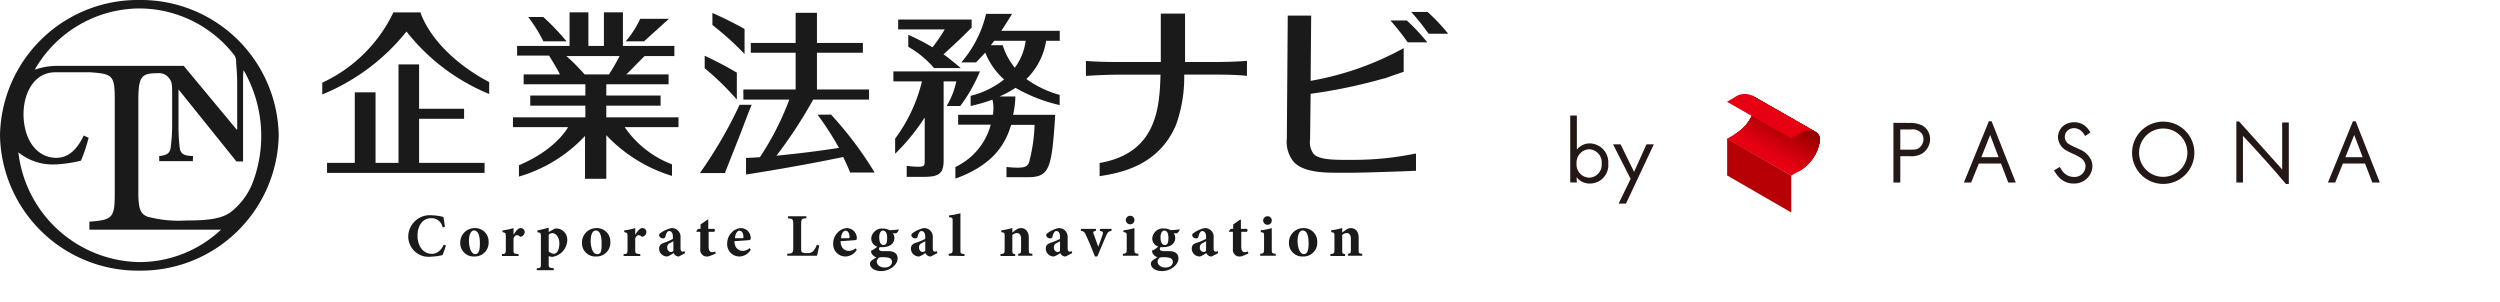 <svg xmlns="http://www.w3.org/2000/svg" xmlns:xlink="http://www.w3.org/1999/xlink" viewBox="0 0 272.14 32.91"><defs><style>.cls-1{fill:#e60012;}.cls-2{fill:#1a1a1a;}.cls-3{fill:#231815;}.cls-4{fill:#b60005;}.cls-5{clip-path:url(#clip-path);}.cls-6{fill:#e50012;}.cls-7{fill:#e40011;}.cls-8{fill:#e20011;}.cls-9{fill:#e10011;}.cls-10{fill:#df0011;}.cls-11{fill:#de0010;}.cls-12{fill:#dc0010;}.cls-13{fill:#db0010;}.cls-14{fill:#d9000f;}.cls-15{fill:#d8000f;}.cls-16{fill:#d6000f;}.cls-17{fill:#d5000f;}.cls-18{fill:#d3000e;}.cls-19{fill:#d1000e;}.cls-20{fill:#d0000e;}.cls-21{fill:#ce000d;}.cls-22{fill:#cd000d;}.cls-23{fill:#cb000d;}.cls-24{fill:#c9000c;}.cls-25{fill:#c8000c;}.cls-26{fill:#c6000b;}.cls-27{fill:#c5000a;}.cls-28{fill:#c3000a;}.cls-29{fill:#c10009;}.cls-30{fill:#c00008;}.cls-31{fill:#be0008;}.cls-32{fill:#bc0007;}.cls-33{fill:#ba0007;}.cls-34{fill:#b90006;}.cls-35{fill:#b70006;}.cls-36{fill:#b50005;}.cls-37{fill:#b40005;}.cls-38{fill:#b20004;}.cls-39{fill:#b00004;}.cls-40{fill:#ae0003;}.cls-41{fill:#ad0002;}.cls-42{fill:#ab0002;}.cls-43{fill:#a90001;}.cls-44{fill:#a70001;}.cls-45{fill:#a60000;}.cls-46{fill:#a40000;}.cls-47{fill:#a20000;}.cls-48{fill:#a00000;}.cls-49{fill:#9e0000;}.cls-50{fill:#9c0000;}.cls-51{fill:#9b0000;}.cls-52{fill:#900;}.cls-53{fill:#970000;}.cls-54{fill:#950000;}.cls-55{fill:#930000;}.cls-56{fill:#910000;}.cls-57{fill:none;}</style><clipPath id="clip-path"><path class="cls-1" d="M197.68,14.38l-7-4a1,1,0,0,1,.43.91,4.61,4.61,0,0,1-2.33,3.36l-.79.46,7,4,.79-.45a4.63,4.63,0,0,0,2.33-3.36A1,1,0,0,0,197.68,14.38Z"/></clipPath></defs><g id="レイヤー_2" data-name="レイヤー 2"><g id="レイヤー_1-2" data-name="レイヤー 1"><path class="cls-2" d="M15.17,0A15,15,0,0,0,0,14.73,15,15,0,0,0,15.17,29.46,15,15,0,0,0,30.34,14.73,15,15,0,0,0,15.17,0ZM27.5,19.9A7.59,7.59,0,0,1,25.23,23c-1,.81-2.52,1-4.94,1a13.34,13.34,0,0,1-4.23-.41c-.8-.31-1-.93-1-2.62v-10c0-2.64.31-3,2.1-3h0a1.37,1.37,0,0,1,1.26.56c.29.37.32.67.32,1.69v3.16a19.3,19.3,0,0,1-.15,2.6c-.06.68-.41.93-1.26,1v.56H21v-.56c-1.12,0-1.38-.34-1.45-1a21.64,21.64,0,0,1-.12-2.55V9.73h0l6.31,7.85h.72V9.18c0-.64,0-1.14.05-1.55A14.31,14.31,0,0,1,27.5,19.9ZM15.17.92A13.11,13.11,0,0,1,25.5,6a1.17,1.17,0,0,1,.2.57c0,.46.12,1.2.12,2.59V14.1h-.06L20,7.17H6.29a7.38,7.38,0,0,0-2.51.42A13.2,13.2,0,0,1,15.17.92ZM2,16.58A5.92,5.92,0,0,0,6,17.9a14.45,14.45,0,0,0,2.81-.41A17.5,17.5,0,0,0,9.65,15l-.53-.25c-.77,1.59-1.71,2.43-3,2.43-2.06,0-3.56-1.91-3.56-4.81C2.59,10,3.8,7.87,6,7.87H9.85c2.43.18,2.64.34,2.64,3v10.2c0,2.65-.24,2.87-2.76,3.06V25H24.06a13,13,0,0,1-8.89,3.53A13.49,13.49,0,0,1,2,16.58Z"/><path class="cls-2" d="M80.21,10.84h0V7.91a38.77,38.77,0,0,0-3.5-1.84V7.43A29.57,29.57,0,0,1,80.21,10.84Z"/><path class="cls-2" d="M80.51,11.41a48.66,48.66,0,0,1-4.32,7.43h2.74a2.21,2.21,0,0,1,.13-.39l1.44-3.64c.44-1.11,1-2.68,1.33-3.4Z"/><path class="cls-2" d="M81.05,5.88l0,0V3.15c-1.19-.66-2.28-1.2-3.5-1.74V2.72A32,32,0,0,1,81.05,5.88Z"/><path class="cls-2" d="M89,12.49a33.53,33.53,0,0,1,2.33,3.61c-2.22.33-3.72.54-6.81.85a49.28,49.28,0,0,0,4-6.11H94.6V9.74H88.93v-4h5V4.67h-5V1.39H86.61V4.67H81.73V5.74h4.88v4H80.92v1.1h5a30.43,30.43,0,0,1-3.2,6.27c-.69.05-1.1.07-1.51.08V19c4-.63,7.56-1.28,10.58-1.91.34.71.57,1.24.76,1.69h2.66a39.62,39.62,0,0,0-4.75-6.31Z"/><path class="cls-2" d="M101.51,5.15a22.64,22.64,0,0,0-2.64-1.36v1.3a10.82,10.82,0,0,1,2.81,2.32h2.9c-.22-.2-1.39-1.17-1.87-1.5,1.09-1,1.82-1.65,3.06-2.91l0,0V2.13h-8V3.2h5.07A17.67,17.67,0,0,1,101.51,5.15Z"/><path class="cls-2" d="M153.14,2.23h-1.78a27.93,27.93,0,0,1,1.88,2.38h2.13A21.61,21.61,0,0,0,153.14,2.23Z"/><path class="cls-2" d="M155.4,1.3h-1.78a25.83,25.83,0,0,1,1.89,2.37h2.13A20,20,0,0,0,155.4,1.3Z"/><path class="cls-2" d="M72.82,2.05H69.69A10.47,10.47,0,0,1,68.11,4.5h2C71,3.69,72.46,2.37,72.82,2.05Z"/><path class="cls-2" d="M147.56,17.4H146.2c-1.82,0-2.74-.18-3.19-.63a2.07,2.07,0,0,1-.4-1.56l.06-5a57,57,0,0,0,7.94-1.66c.16,0,.5-.16.89-.29s.91-.32,1.3-.44V5.24A32.49,32.49,0,0,1,142.67,8.8l.06-7.1h-2.55l-.1,13.39a3.42,3.42,0,0,0,.8,2.59c.76.76,2.14,1.12,4.36,1.12h2.24c.54,0,5.14-.13,6.56-.21h.1V16.73l-.13,0A33.11,33.11,0,0,1,147.56,17.4Z"/><path class="cls-2" d="M66,11.5h5.91V10.4H66V9.17h6.78V8.1H68.17c.33-.29,1.25-1.26,2-2h3.24V5h-5.6V1.34H65.74V5H64.05V1.34H62V5H56.29V6.05h3.48c.4.66,1,1.64,1.18,2.05H57V9.17h6.72V10.4h-6v1.1h6v1.27H55.84v1.07h6c-.39.67-1.78,2.63-5.35,4.15v1.23a15.92,15.92,0,0,0,7.19-4.42v4.66H66V14.72a16.49,16.49,0,0,0,7.15,4.43V17.89A11,11,0,0,1,68,13.84h5.86V12.77H66ZM63.64,8.1c-.42-.47-1.29-1.42-2-2h5.81A22.2,22.2,0,0,1,66.29,8.1Z"/><path class="cls-2" d="M103.08,11.54h1.45a17.3,17.3,0,0,0,2.08-3.62l.07-.15H97.25V8.86h3.11a17.19,17.19,0,0,1-2.92,6.23v1.65a22.65,22.65,0,0,0,3.22-3.95v4.66c0,.56,0,.7-.74.7a10.2,10.2,0,0,1-1.22-.1v1.2h1.92c1.63,0,2.1-.41,2.1-1.8V8.86h1.38a8.61,8.61,0,0,1-1,2.59Z"/><path class="cls-2" d="M132.41,6.75H129c0-.85,0-4.14,0-5.27h-2.64c0,1.86,0,4.13,0,5.27h-4.67c-.22,0-2.09,0-3.36-.11h-.12V8.26h.12c.84-.07,2.51-.13,3.36-.13h4.64c-.11,3.43-.32,8.53-6.63,9.61v1.44c2-.33,6.37-1,8.31-5.57a15.31,15.31,0,0,0,.9-5.41V8.12h3.39c.2,0,2.31,0,3.32.13h.12V6.63h-.12C134.58,6.73,132.7,6.75,132.41,6.75Z"/><path class="cls-2" d="M45.79,1.43l0-.08h-3l0,.07A16.05,16.05,0,0,1,35.08,9v1.28a22.73,22.73,0,0,0,9.17-6.85,22.07,22.07,0,0,0,9,6.8V8.93C50.45,7.49,47.06,4.8,45.79,1.43Z"/><path class="cls-2" d="M61.67,4.5h0a25.33,25.33,0,0,0-2.53-2.65H57.5A16.09,16.09,0,0,1,59.15,4.5Z"/><polygon class="cls-2" points="45.62 12.93 50.52 12.93 50.52 11.84 45.62 11.84 45.62 7.01 43.38 7.01 43.38 17.73 40.88 17.73 40.88 10.05 38.62 10.05 38.62 17.73 35.6 17.73 35.6 18.82 52.75 18.82 52.75 17.73 45.62 17.73 45.62 12.93"/><path class="cls-2" d="M110.17,1.51h-2.83a12.43,12.43,0,0,1-2.61,5.18l-.08.1h1.6c.25-.25.53-.56,1-1.06a7.83,7.83,0,0,0,2.05,2.92,9.43,9.43,0,0,1-3.64,1.78v1.11l.65-.16a17.86,17.86,0,0,0,1.72-.53,3.23,3.23,0,0,1,.11.87,4.18,4.18,0,0,1-.06.78h-3.78v1.07h3.55A7.15,7.15,0,0,1,104,18.18v1.24l.07,0c4.23-1.55,5.42-3.91,6-5.83h2.55a18.09,18.09,0,0,1-.59,4.05c-.17.47-.45.61-1.25.61a9.62,9.62,0,0,1-1.22-.08v1.12h2.3c2.39,0,2.63-.92,3-6.66V12.5h-4.58a9.89,9.89,0,0,0,.25-2h-1.72a10.68,10.68,0,0,0,1.73-.94,17.39,17.39,0,0,0,4.81,1.88V10.33a11.17,11.17,0,0,1-3.62-1.73,7.43,7.43,0,0,0,2.15-4.16h1.48V3.35H109C109.25,3,109.93,1.91,110.17,1.51Zm1.48,2.93a6.29,6.29,0,0,1-1.18,2.93,7.28,7.28,0,0,1-1.32-2.45h-1.29l.16-.21c.07-.08.13-.16.21-.27Z"/><path class="cls-2" d="M48.54,26.72a9.08,9.08,0,0,1-.37,1.05,6.43,6.43,0,0,1-1.23.17,2.22,2.22,0,0,1-2.5-2.2,2.35,2.35,0,0,1,2.63-2.3,5.15,5.15,0,0,1,1.2.18c.06.36.11.66.16,1.08l-.25.05a1.22,1.22,0,0,0-1.24-1c-1,0-1.49.91-1.49,1.88,0,1.22.66,2,1.56,2,.55,0,1-.35,1.3-1Z"/><path class="cls-2" d="M51.69,24.83a1.46,1.46,0,0,1,1.5,1.5,1.5,1.5,0,0,1-1.54,1.59,1.45,1.45,0,0,1-1.55-1.47,1.57,1.57,0,0,1,1.58-1.62Zm-.1.26c-.27,0-.54.35-.54,1.12s.26,1.45.68,1.45c.25,0,.51-.16.51-1.14s-.23-1.43-.65-1.43Z"/><path class="cls-2" d="M55.92,25.53c.24-.41.5-.7.74-.7a.42.42,0,0,1,.45.42.53.53,0,0,1-.33.49.19.19,0,0,1-.2,0,.46.46,0,0,0-.31-.14c-.12,0-.26.09-.37.34v1.24c0,.41,0,.43.55.48v.21H54.64v-.21c.35,0,.42-.07.42-.48V25.7c0-.34-.05-.36-.36-.43v-.19a7.54,7.54,0,0,0,1.2-.25v.7Z"/><path class="cls-2" d="M60.19,25a.72.72,0,0,1,.36-.13,1.21,1.21,0,0,1,1.2,1.28,1.9,1.9,0,0,1-1.61,1.81,1.15,1.15,0,0,1-.41-.08v.85c0,.38,0,.42.55.47v.21H58.43v-.21c.43,0,.45-.09.45-.47v-3c0-.37-.06-.4-.38-.45v-.2c.36-.06.79-.18,1.23-.3v.48Zm-.46,2.37a1,1,0,0,0,.54.26c.36,0,.62-.44.62-1.14s-.42-1.11-.74-1.11a.61.61,0,0,0-.42.16Z"/><path class="cls-2" d="M64.93,24.83a1.46,1.46,0,0,1,1.51,1.5,1.5,1.5,0,0,1-1.54,1.59,1.45,1.45,0,0,1-1.55-1.47,1.57,1.57,0,0,1,1.58-1.62Zm-.09.26c-.28,0-.54.35-.54,1.12s.26,1.45.67,1.45.52-.16.52-1.14-.23-1.43-.65-1.43Z"/><path class="cls-2" d="M69.17,25.53c.24-.41.5-.7.74-.7a.42.42,0,0,1,.45.42.53.53,0,0,1-.33.49.19.19,0,0,1-.2,0,.5.5,0,0,0-.31-.14c-.13,0-.26.09-.37.34v1.24c0,.41,0,.43.55.48v.21H67.88v-.21c.36,0,.43-.07.43-.48V25.7c0-.34-.06-.36-.36-.43v-.19a7.54,7.54,0,0,0,1.2-.25v.7Z"/><path class="cls-2" d="M73.91,27.92a.61.61,0,0,1-.41-.14.59.59,0,0,1-.17-.24,2.45,2.45,0,0,1-.69.38.86.86,0,0,1-.89-.85c0-.34.16-.51.5-.63a5.7,5.7,0,0,0,1-.44v-.2c0-.42-.15-.65-.4-.65a.26.26,0,0,0-.22.12,1.11,1.11,0,0,0-.19.46.26.26,0,0,1-.28.22c-.17,0-.41-.15-.41-.33s.08-.2.23-.31a3.16,3.16,0,0,1,1.1-.48,1,1,0,0,1,.65.2,1,1,0,0,1,.35.87V27c0,.3.1.39.21.39a.55.55,0,0,0,.22-.06l.07.22Zm-.61-1.66-.36.2a.47.47,0,0,0-.31.46c0,.37.24.51.4.51a.43.43,0,0,0,.27-.11Z"/><path class="cls-2" d="M77.31,27.85a.87.87,0,0,1-.27.07.72.72,0,0,1-.81-.83V25.23h-.42l0-.08.18-.24h.27v-.48l.75-.52.09,0v1h.65a.22.22,0,0,1,0,.32h-.61v1.64c0,.52.24.58.38.58a.8.8,0,0,0,.33-.08l.06.23Z"/><path class="cls-2" d="M81.72,27.19a1.48,1.48,0,0,1-1.19.73,1.33,1.33,0,0,1-1.37-1.42,1.65,1.65,0,0,1,.49-1.19,1.44,1.44,0,0,1,1-.48h0a1.08,1.08,0,0,1,1.07,1.07c0,.13,0,.22-.19.24s-.93.08-1.58.11c0,.71.43,1.06.9,1.06A1.08,1.08,0,0,0,81.6,27Zm-1.2-2.09c-.24,0-.48.3-.51.83l.78,0c.1,0,.14,0,.14-.13,0-.34-.14-.68-.4-.68Z"/><path class="cls-2" d="M89.18,26.72c-.06.28-.19.94-.25,1.12H85.7v-.23c.58,0,.65-.09.65-.65V24.42c0-.57-.07-.61-.57-.65v-.23h2v.23c-.51,0-.57.08-.57.65V27c0,.31,0,.43.16.49a1.36,1.36,0,0,0,.5.06.82.82,0,0,0,.67-.23,2.14,2.14,0,0,0,.38-.68Z"/><path class="cls-2" d="M93.27,27.19a1.49,1.49,0,0,1-1.2.73A1.33,1.33,0,0,1,90.7,26.5a1.65,1.65,0,0,1,.49-1.19,1.46,1.46,0,0,1,1-.48h0a1.1,1.1,0,0,1,1.08,1.07c0,.13,0,.22-.2.24s-.92.08-1.57.11c0,.71.42,1.06.89,1.06a1.11,1.11,0,0,0,.74-.28Zm-1.2-2.09c-.25,0-.48.3-.52.83l.79,0c.1,0,.13,0,.14-.13,0-.34-.15-.68-.41-.68Z"/><path class="cls-2" d="M97.85,25a.94.94,0,0,1-.29.4l-.38,0a.71.71,0,0,1,.18.5c0,.69-.61,1-1.26,1a1.66,1.66,0,0,1-.33,0,.31.31,0,0,0-.09.19c0,.11.1.26.42.25h.61c.41,0,1,.12,1,.81s-.89,1.36-1.77,1.36-1.24-.44-1.24-.81a.48.48,0,0,1,.21-.36,5.39,5.39,0,0,1,.5-.33.86.86,0,0,1-.49-.36.58.58,0,0,1-.1-.36,2,2,0,0,0,.67-.44.92.92,0,0,1-.65-.88,1.17,1.17,0,0,1,1.28-1.09h0a1.5,1.5,0,0,1,.71.18c.34,0,.69-.05,1-.08Zm-1.7,3c-.32,0-.46,0-.56.14a.49.49,0,0,0-.15.34c0,.32.33.64.85.64s.81-.28.81-.63a.45.45,0,0,0-.37-.43,2.37,2.37,0,0,0-.57-.06Zm-.05-2.9c-.2,0-.39.25-.39.74s.15.83.46.83.4-.26.4-.76-.14-.81-.46-.81Z"/><path class="cls-2" d="M101.32,27.92a.61.61,0,0,1-.41-.14.59.59,0,0,1-.17-.24,2.45,2.45,0,0,1-.69.38.86.86,0,0,1-.89-.85c0-.34.16-.51.5-.63a6.18,6.18,0,0,0,1.06-.44v-.2c0-.42-.16-.65-.41-.65a.26.26,0,0,0-.22.12,1.11,1.11,0,0,0-.19.46.26.26,0,0,1-.28.22c-.17,0-.41-.15-.41-.33s.08-.2.23-.31a3.25,3.25,0,0,1,1.1-.48,1,1,0,0,1,.65.2,1,1,0,0,1,.35.87V27c0,.3.1.39.21.39a.55.55,0,0,0,.22-.06l.07.22Zm-.6-1.66-.37.2a.48.48,0,0,0-.31.46c0,.37.24.51.4.51a.48.48,0,0,0,.28-.11Z"/><path class="cls-2" d="M103.27,27.84v-.21c.39-.06.43-.09.43-.52v-3c0-.4,0-.42-.39-.46v-.2a8,8,0,0,0,1.24-.24v3.93c0,.45,0,.47.44.52v.21Z"/><path class="cls-2" d="M110.83,27.84v-.21c.28-.05.32-.06.32-.54V26c0-.48-.22-.63-.46-.63a.81.81,0,0,0-.49.21v1.6c0,.42,0,.43.31.48v.21h-1.6v-.21c.41-.06.45-.06.45-.51V25.75c0-.4,0-.42-.36-.48v-.2a7.54,7.54,0,0,0,1.2-.25v.49c.13-.09.26-.2.41-.29a.86.86,0,0,1,.52-.19c.53,0,.86.4.86,1.06v1.26c0,.42,0,.43.39.48v.21Z"/><path class="cls-2" d="M116,27.92a.61.61,0,0,1-.41-.14.59.59,0,0,1-.17-.24,2.45,2.45,0,0,1-.69.38.86.86,0,0,1-.89-.85c0-.34.16-.51.5-.63a5.7,5.7,0,0,0,1.05-.44v-.2c0-.42-.15-.65-.4-.65a.26.26,0,0,0-.22.12,1.11,1.11,0,0,0-.19.46.26.26,0,0,1-.28.22c-.17,0-.41-.15-.41-.33s.08-.2.23-.31a3.16,3.16,0,0,1,1.1-.48,1,1,0,0,1,.65.2,1,1,0,0,1,.35.87V27c0,.3.1.39.21.39a.55.55,0,0,0,.22-.06l.07.22Zm-.61-1.66-.36.2a.47.47,0,0,0-.31.46c0,.37.24.51.4.51a.43.43,0,0,0,.27-.11Z"/><path class="cls-2" d="M121,25.13c-.33.06-.41.14-.55.45-.25.53-.57,1.33-1,2.34h-.26c-.33-.83-.63-1.59-1-2.36a.58.58,0,0,0-.53-.43v-.22h1.64v.22c-.3.06-.34.11-.25.34.17.46.4,1.11.5,1.39.13-.31.34-.91.49-1.37.07-.22,0-.3-.31-.36v-.22H121Z"/><path class="cls-2" d="M122.23,27.84v-.21c.38-.05.42-.07.42-.54V25.78c0-.44,0-.46-.36-.51v-.2a6.89,6.89,0,0,0,1.2-.24v2.26c0,.46,0,.49.43.54v.21Zm.32-3.89a.47.47,0,0,1,.47-.46.45.45,0,0,1,.47.46.46.46,0,0,1-.47.47A.48.48,0,0,1,122.55,24Z"/><path class="cls-2" d="M128.42,25a.94.94,0,0,1-.29.4l-.38,0a.71.71,0,0,1,.18.5c0,.69-.61,1-1.26,1a1.66,1.66,0,0,1-.33,0,.31.31,0,0,0-.09.19c0,.11.11.26.42.25h.61c.41,0,1,.12,1,.81s-.88,1.36-1.76,1.36-1.24-.44-1.24-.81a.46.46,0,0,1,.2-.36A5.39,5.39,0,0,1,126,28a.9.9,0,0,1-.49-.36.58.58,0,0,1-.1-.36,2,2,0,0,0,.67-.44.92.92,0,0,1-.65-.88,1.17,1.17,0,0,1,1.28-1.09h0a1.5,1.5,0,0,1,.71.18c.34,0,.7-.05,1-.08Zm-1.7,3c-.32,0-.46,0-.56.14a.49.49,0,0,0-.15.34c0,.32.33.64.86.64s.8-.28.8-.63a.45.45,0,0,0-.37-.43,2.37,2.37,0,0,0-.57-.06Zm0-2.9c-.19,0-.39.25-.39.74s.16.83.46.83.4-.26.4-.76-.14-.81-.46-.81Z"/><path class="cls-2" d="M131.89,27.92a.56.56,0,0,1-.4-.14.63.63,0,0,1-.18-.24,2.45,2.45,0,0,1-.69.38.86.86,0,0,1-.89-.85c0-.34.16-.51.5-.63a6.18,6.18,0,0,0,1.06-.44v-.2c0-.42-.16-.65-.41-.65a.28.28,0,0,0-.22.12,1.11,1.11,0,0,0-.19.46.25.25,0,0,1-.28.22c-.17,0-.41-.15-.41-.33s.08-.2.23-.31a3.34,3.34,0,0,1,1.1-.48.94.94,0,0,1,1,1.07V27c0,.3.1.39.21.39a.65.65,0,0,0,.23-.06l.06.22Zm-.6-1.66-.37.2a.48.48,0,0,0-.31.46.45.45,0,0,0,.4.51.48.48,0,0,0,.28-.11Z"/><path class="cls-2" d="M135.29,27.85a.87.87,0,0,1-.27.07.72.72,0,0,1-.81-.83V25.23h-.42l0-.08.18-.24h.27v-.48l.75-.52.09,0v1h.65a.22.22,0,0,1,0,.32h-.61v1.64c0,.52.24.58.38.58a.8.8,0,0,0,.33-.08l.07.23Z"/><path class="cls-2" d="M137.18,27.84v-.21c.38-.05.42-.07.42-.54V25.78c0-.44,0-.46-.36-.51v-.2a6.71,6.71,0,0,0,1.2-.24v2.26c0,.46,0,.49.43.54v.21ZM137.5,24a.47.47,0,0,1,.47-.46.45.45,0,0,1,.47.46.46.46,0,0,1-.47.47A.48.48,0,0,1,137.5,24Z"/><path class="cls-2" d="M141.89,24.83a1.46,1.46,0,0,1,1.5,1.5,1.49,1.49,0,0,1-1.53,1.59,1.45,1.45,0,0,1-1.55-1.47,1.57,1.57,0,0,1,1.57-1.62Zm-.1.26c-.27,0-.54.35-.54,1.12s.26,1.45.68,1.45c.25,0,.52-.16.52-1.14s-.23-1.43-.65-1.43Z"/><path class="cls-2" d="M146.74,27.84v-.21c.28-.05.31-.06.31-.54V26c0-.48-.22-.63-.45-.63a.81.81,0,0,0-.49.21v1.6c0,.42,0,.43.31.48v.21h-1.6v-.21c.41-.06.44-.06.44-.51V25.75c0-.4,0-.42-.35-.48v-.2a8,8,0,0,0,1.2-.25v.49c.13-.09.26-.2.41-.29a.85.85,0,0,1,.51-.19c.54,0,.87.4.87,1.06v1.26c0,.42,0,.43.39.48v.21Z"/><path class="cls-3" d="M206.11,13.37v6.5h.75V17h1a2.33,2.33,0,0,0,1.35-.27,1.87,1.87,0,0,0,.89-1.56,1.67,1.67,0,0,0-.87-1.52,3,3,0,0,0-1.37-.27Zm1.91.72a1.3,1.3,0,0,1,1.15.42,1,1,0,0,1,.21.65,1.14,1.14,0,0,1-.22.67c-.31.45-.62.45-1.14.46h-1.16v-2.2Z"/><path class="cls-3" d="M216.77,13.2h-.27l-2.72,6.67h.79s.81-2,.84-2.07h2.41l.79,2.07h.82L216.8,13.2Zm-.13,1.49c.08.21.88,2.3.92,2.42h-1.88Z"/><path class="cls-3" d="M256.4,13.2h-.27l-2.72,6.67h.79s.81-2,.84-2.07h2.41l.79,2.07h.82l-2.63-6.67Zm-.13,1.49c.08.21.88,2.3.92,2.42h-1.88Z"/><path class="cls-3" d="M224.5,13.79a1.66,1.66,0,0,0-.48,1.15,1.75,1.75,0,0,0,.89,1.43,7,7,0,0,0,.73.36,5.62,5.62,0,0,1,.77.4,1.25,1.25,0,0,1,.55.62,1.09,1.09,0,0,1,.06.36,1.18,1.18,0,0,1-1.25,1.15,1.54,1.54,0,0,1-1.21-.57,3.67,3.67,0,0,1-.34-.52l0,0-.63.38,0,0a4.54,4.54,0,0,0,.47.67,2.16,2.16,0,0,0,1.66.76,2,2,0,0,0,1.84-1.06,1.73,1.73,0,0,0,.21-.83,1.67,1.67,0,0,0-.12-.63,2.36,2.36,0,0,0-1.26-1.2l-.5-.23a4.87,4.87,0,0,1-.73-.38.9.9,0,0,1-.39-.74.91.91,0,0,1,.37-.76,1.1,1.1,0,0,1,.63-.2,1.2,1.2,0,0,1,.89.41,1.92,1.92,0,0,1,.3.41l0,.05.6-.4,0,0a2.71,2.71,0,0,0-.51-.65,1.84,1.84,0,0,0-1.23-.46A1.86,1.86,0,0,0,224.5,13.79Z"/><path class="cls-3" d="M243.72,13.22h-.28v6.65h.72V14.79c.84.9,1.78,1.92,2.68,2.93.66.74,1.33,1.52,2,2.31l0,0h.31v-6.7h-.72v5.12l-4.73-5.27Z"/><path class="cls-3" d="M232.09,16.62a3.39,3.39,0,1,0,3.38-3.38A3.39,3.39,0,0,0,232.09,16.62Zm.76,0a2.63,2.63,0,1,1,2.62,2.63A2.62,2.62,0,0,1,232.85,16.62Z"/><polygon class="cls-4" points="188.01 19.1 188.01 15.08 194.99 19.1 194.99 23.13 188.01 19.1"/><path class="cls-1" d="M197.68,14.38l-7-4a1,1,0,0,1,.43.91,4.61,4.61,0,0,1-2.33,3.36l-.79.46,7,4,.79-.45a4.63,4.63,0,0,0,2.33-3.36A1,1,0,0,0,197.68,14.38Z"/><g class="cls-5"><polygon class="cls-1" points="196.55 19.14 196.93 18.92 188.65 14.14 188.27 14.36 196.55 19.14"/><polygon class="cls-6" points="196.97 18.84 188.69 14.07 188.31 14.29 196.59 19.07 196.97 18.84"/><polygon class="cls-7" points="197.01 18.77 188.73 13.99 188.35 14.21 196.63 18.99 197.01 18.77"/><polygon class="cls-8" points="197.05 18.69 188.78 13.91 188.39 14.13 196.67 18.91 197.05 18.69"/><polygon class="cls-9" points="197.09 18.61 188.81 13.83 188.43 14.05 196.71 18.83 197.09 18.61"/><polygon class="cls-10" points="197.14 18.54 188.86 13.76 188.47 13.97 196.75 18.75 197.14 18.54"/><polygon class="cls-11" points="197.18 18.46 188.9 13.68 188.52 13.9 196.79 18.68 197.18 18.46"/><polygon class="cls-12" points="197.22 18.38 188.94 13.6 188.56 13.82 196.84 18.6 197.22 18.38"/><polygon class="cls-13" points="197.26 18.3 188.98 13.52 188.6 13.74 196.88 18.52 197.26 18.3"/><polygon class="cls-14" points="197.3 18.22 189.02 13.44 188.64 13.66 196.92 18.44 197.3 18.22"/><polygon class="cls-15" points="197.34 18.15 189.06 13.37 188.68 13.59 196.96 18.36 197.34 18.15"/><polygon class="cls-16" points="197.38 18.07 189.1 13.29 188.72 13.51 197 18.29 197.38 18.07"/><polygon class="cls-17" points="197.42 17.99 189.14 13.21 188.76 13.43 197.04 18.21 197.42 17.99"/><polygon class="cls-18" points="197.46 17.91 189.18 13.13 188.8 13.35 197.08 18.13 197.46 17.91"/><polygon class="cls-19" points="197.5 17.84 189.23 13.05 188.84 13.28 197.12 18.05 197.5 17.84"/><polygon class="cls-20" points="197.55 17.76 189.27 12.98 188.89 13.2 197.16 17.98 197.55 17.76"/><polygon class="cls-21" points="197.59 17.68 189.31 12.9 188.93 13.12 197.21 17.9 197.59 17.68"/><polygon class="cls-22" points="197.63 17.6 189.35 12.82 188.97 13.04 197.25 17.82 197.63 17.6"/><polygon class="cls-23" points="197.67 17.52 189.39 12.74 189.01 12.96 197.29 17.74 197.67 17.52"/><polygon class="cls-24" points="197.71 17.45 189.43 12.67 189.05 12.88 197.33 17.67 197.71 17.45"/><polygon class="cls-25" points="197.75 17.37 189.47 12.59 189.09 12.81 197.37 17.59 197.75 17.37"/><polygon class="cls-26" points="197.79 17.29 189.51 12.51 189.13 12.73 197.41 17.51 197.79 17.29"/><polygon class="cls-27" points="197.83 17.21 189.55 12.43 189.17 12.65 197.45 17.43 197.83 17.21"/><polygon class="cls-28" points="197.87 17.14 189.59 12.36 189.21 12.57 197.49 17.36 197.87 17.14"/><polygon class="cls-29" points="197.91 17.06 189.64 12.28 189.25 12.5 197.53 17.28 197.91 17.06"/><polygon class="cls-30" points="197.96 16.98 189.68 12.2 189.3 12.42 197.57 17.2 197.96 16.98"/><polygon class="cls-31" points="198 16.9 189.72 12.12 189.34 12.34 197.62 17.12 198 16.9"/><polygon class="cls-32" points="198.04 16.82 189.76 12.04 189.38 12.26 197.66 17.04 198.04 16.82"/><polygon class="cls-33" points="198.08 16.75 189.8 11.97 189.42 12.19 197.7 16.96 198.08 16.75"/><polygon class="cls-34" points="198.12 16.67 189.84 11.89 189.46 12.11 197.74 16.89 198.12 16.67"/><polygon class="cls-35" points="198.16 16.59 189.88 11.81 189.5 12.03 197.78 16.81 198.16 16.59"/><polygon class="cls-36" points="198.2 16.51 189.92 11.73 189.54 11.95 197.82 16.73 198.2 16.51"/><polygon class="cls-37" points="198.24 16.44 189.96 11.66 189.58 11.87 197.86 16.66 198.24 16.44"/><polygon class="cls-38" points="198.28 16.36 190 11.58 189.62 11.8 197.9 16.58 198.28 16.36"/><polygon class="cls-39" points="198.33 16.28 190.05 11.5 189.66 11.72 197.94 16.5 198.33 16.28"/><polygon class="cls-40" points="198.37 16.2 190.09 11.42 189.71 11.64 197.99 16.42 198.37 16.2"/><polygon class="cls-41" points="198.41 16.12 190.13 11.35 189.75 11.57 198.03 16.34 198.41 16.12"/><polygon class="cls-42" points="198.45 16.05 190.17 11.27 189.79 11.49 198.07 16.27 198.45 16.05"/><polygon class="cls-43" points="198.49 15.97 190.21 11.19 189.83 11.41 198.11 16.19 198.49 15.97"/><polygon class="cls-44" points="198.53 15.89 190.25 11.11 189.87 11.33 198.15 16.11 198.53 15.89"/><polygon class="cls-45" points="198.57 15.81 190.29 11.04 189.91 11.25 198.19 16.03 198.57 15.81"/><polygon class="cls-46" points="198.61 15.74 190.33 10.96 189.95 11.18 198.23 15.96 198.61 15.74"/><polygon class="cls-47" points="198.65 15.66 190.37 10.88 189.99 11.1 198.27 15.88 198.65 15.66"/><polygon class="cls-48" points="198.69 15.58 190.41 10.8 190.03 11.02 198.31 15.8 198.69 15.58"/><polygon class="cls-49" points="198.74 15.5 190.46 10.72 190.07 10.94 198.35 15.72 198.74 15.5"/><polygon class="cls-50" points="198.78 15.43 190.5 10.65 190.12 10.86 198.4 15.64 198.78 15.43"/><polygon class="cls-51" points="198.82 15.35 190.54 10.57 190.16 10.79 198.44 15.57 198.82 15.35"/><polygon class="cls-52" points="198.86 15.27 190.58 10.49 190.2 10.71 198.48 15.49 198.86 15.27"/><polygon class="cls-53" points="198.9 15.19 190.62 10.41 190.24 10.63 198.52 15.41 198.9 15.19"/><polygon class="cls-54" points="198.94 15.12 190.66 10.34 190.28 10.55 198.56 15.33 198.94 15.12"/><polygon class="cls-55" points="198.98 15.04 190.7 10.26 190.32 10.48 198.6 15.26 198.98 15.04"/><polygon class="cls-56" points="198.64 15.18 199.02 14.96 190.74 10.18 190.36 10.4 198.64 15.18"/></g><path class="cls-1" d="M197.68,14.38l-7-4a1.9,1.9,0,0,0-1.9.24l-.79.46,7,4,.79-.46A1.88,1.88,0,0,1,197.68,14.38Z"/><rect class="cls-57" x="174.98" width="97.16" height="32.91"/><path class="cls-3" d="M171.65,19.86h-.72V12.58h.72v3.71a1.78,1.78,0,0,1,1.42-.68,2.06,2.06,0,0,1,2,2.2,2,2,0,0,1-2,2.17,1.76,1.76,0,0,1-1.45-.7Zm2.7-2.05A1.42,1.42,0,0,0,173,16.25a1.44,1.44,0,0,0-1.38,1.55A1.42,1.42,0,0,0,173,19.34,1.4,1.4,0,0,0,174.35,17.81Z"/><path class="cls-3" d="M177.5,19.47l-1.91-3.76h.82l1.47,3,1.35-3h.8L177,22.16h-.8Z"/></g></g></svg>